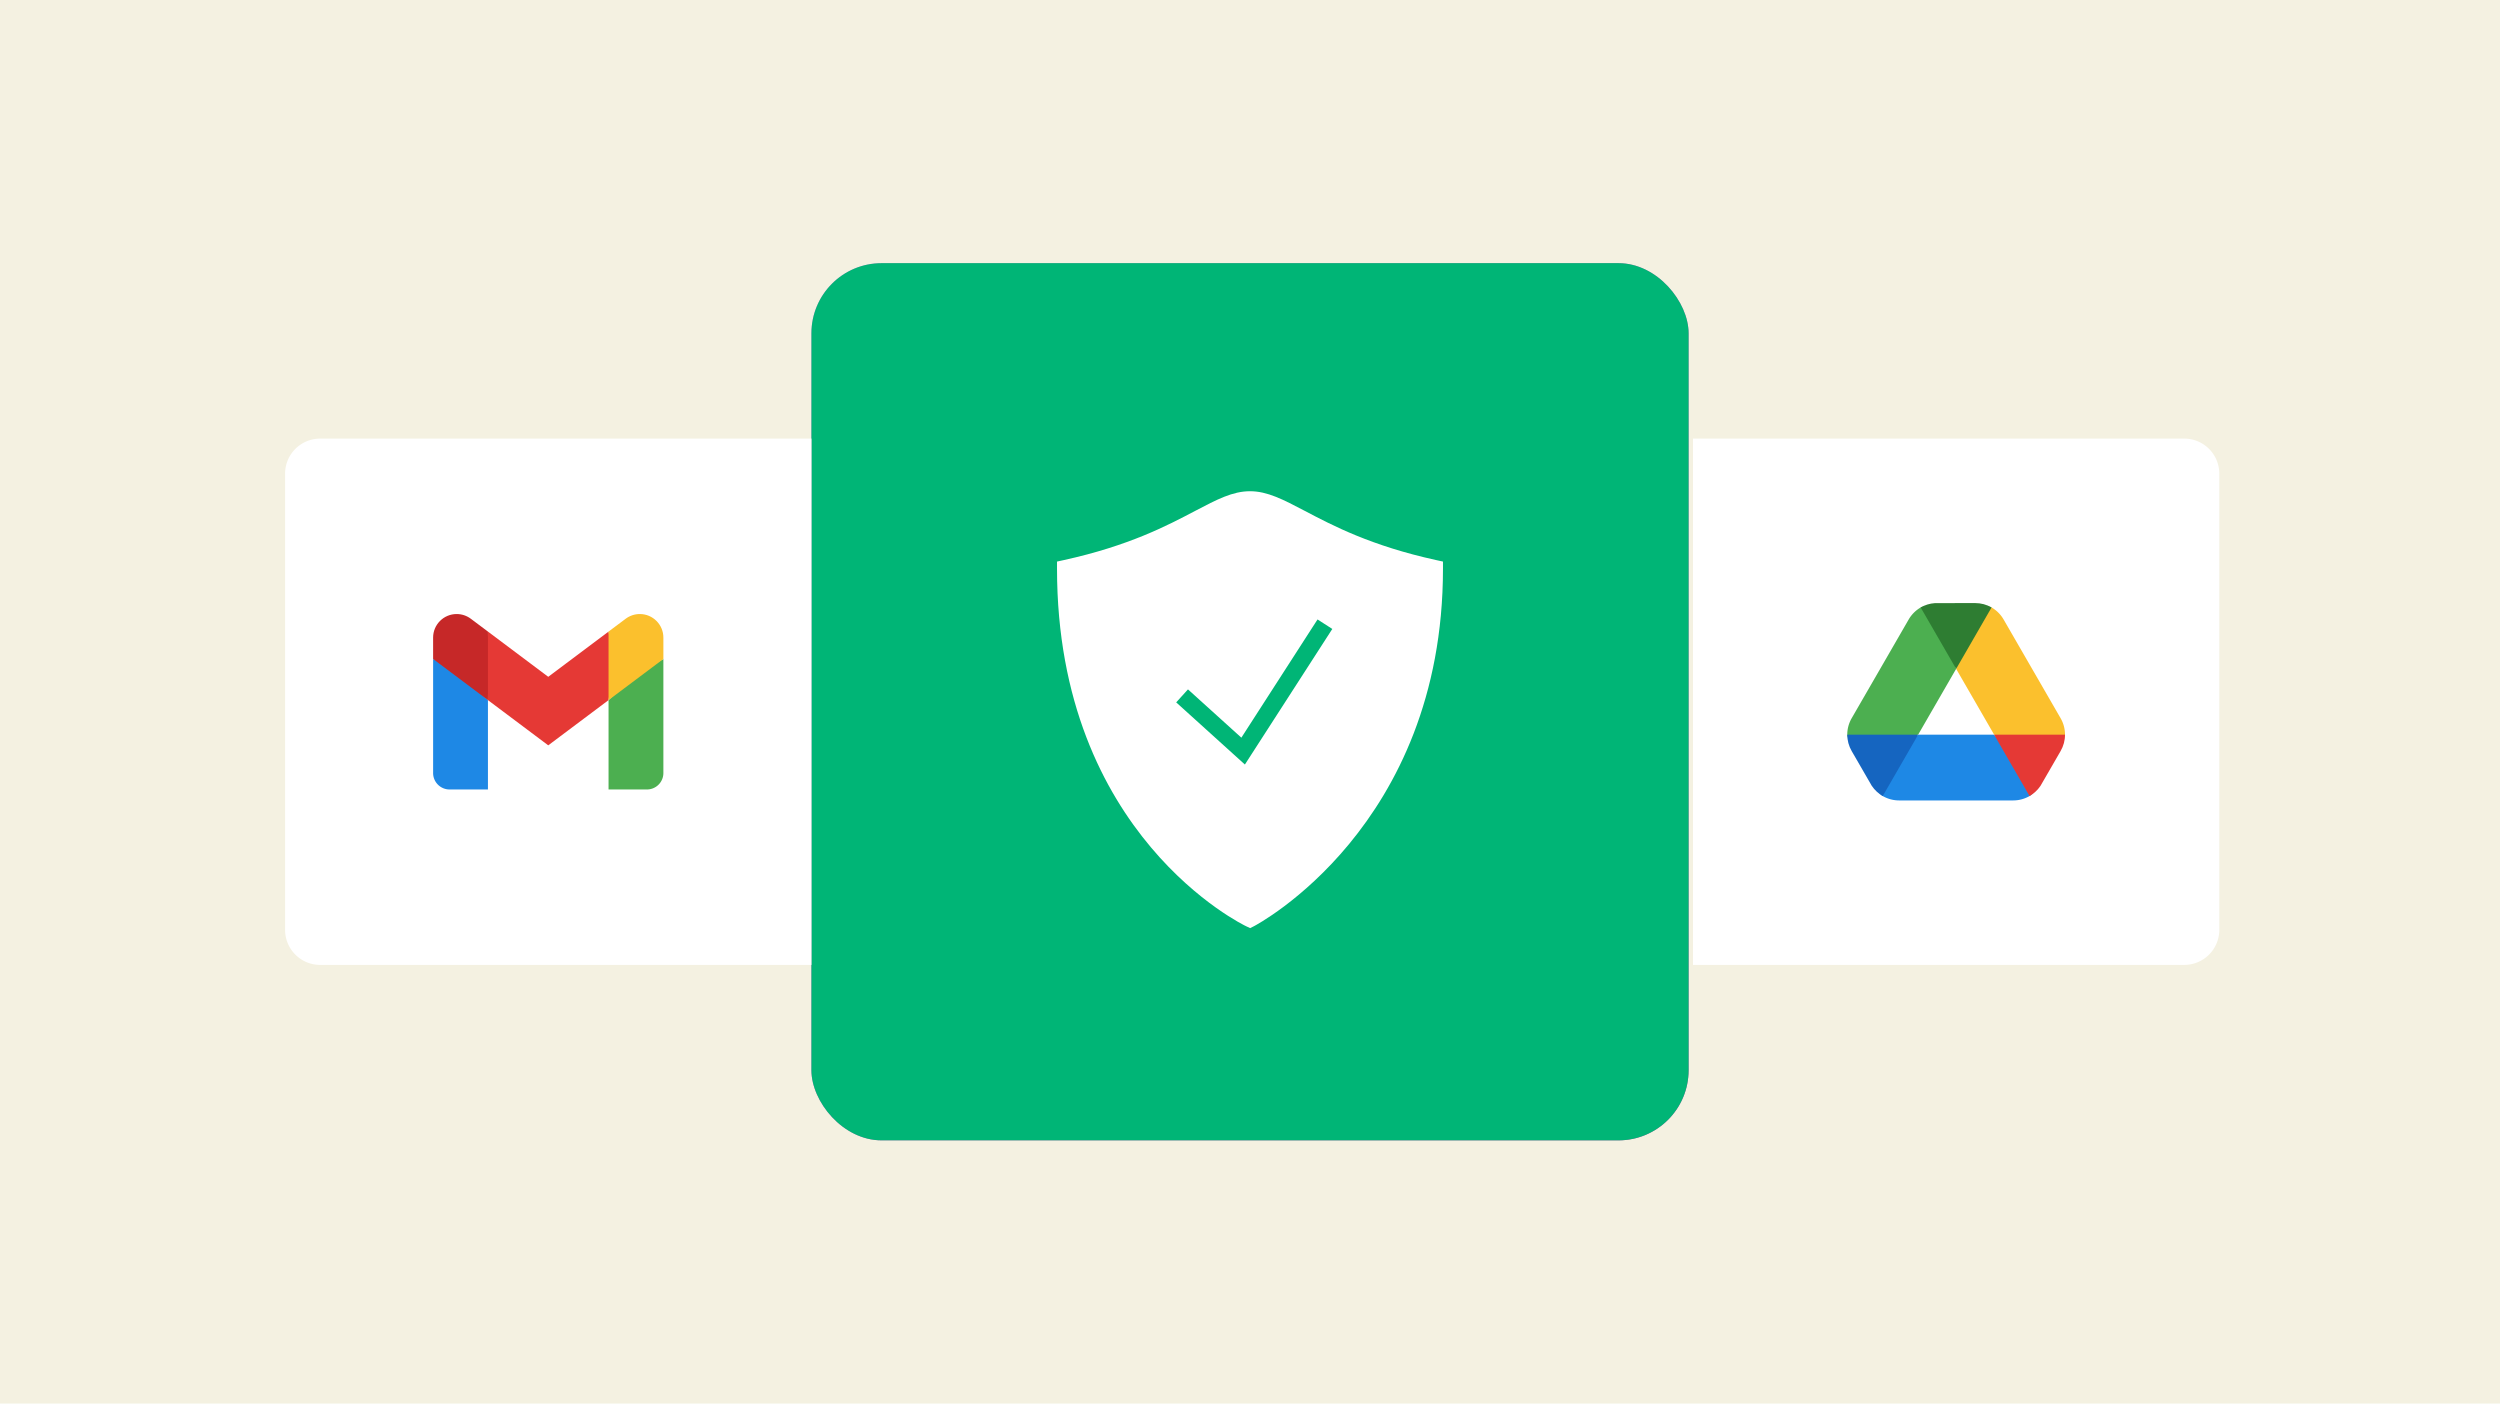 <svg xmlns="http://www.w3.org/2000/svg" width="570" height="320" fill="none" xmlns:v="https://vecta.io/nano"><path fill="#f4f1e1" d="M0 0h570v320H0z"/><rect x="185" y="60" width="200" height="200" rx="16" fill="url(#B)"/><rect x="185" y="60" width="200" height="200" rx="16" fill="#00b576"/><g filter="url(#A)"><path d="M327.43 125.695c-14.805-3.25-23.547-7.851-29.93-11.211-4.961-2.601-8.539-4.484-12.5-4.484s-7.539 1.883-12.5 4.484c-6.383 3.36-15.125 7.961-29.93 11.211l-1.57.344v1.609c0 60.922 42.727 81.36 43.164 81.555l.875.406.867-.437c.43-.219 43.094-22.625 43.094-81.524v-1.609l-1.57-.344zm-43.594 46.617l-15.664-14.171 2.687-2.961 12.172 11.008 17.367-26.954 3.368 2.164-19.93 30.914z" fill="#fff"/></g><path d="M65 108a8 8 0 0 1 8-8h112v120H73a8 8 0 0 1-8-8V108z" fill="#fff"/><path d="M151.25 150.25l-6.25 3.437-6.25 5.938V180h8.75a3.75 3.75 0 0 0 3.75-3.75v-26z" fill="#4caf50"/><path d="M98.75 150.25l4.517 2.137 7.983 7.238V180h-8.75a3.75 3.75 0 0 1-3.75-3.75v-26z" fill="#1e88e5"/><path d="M138.75 144L125 154.312 111.25 144l-1.25 7.25 1.25 8.375L125 169.937l13.75-10.312 1.25-8.375-1.25-7.25z" fill="#e53935"/><path d="M98.75 145.372v4.878l12.5 9.375V144l-3.905-2.926c-.93-.698-2.06-1.074-3.223-1.074-2.967 0-5.372 2.405-5.372 5.372z" fill="#c62828"/><path d="M151.25 145.372v4.878l-12.5 9.375V144l3.905-2.926c.93-.698 2.06-1.074 3.222-1.074 2.968 0 5.373 2.405 5.373 5.372z" fill="#fbc02d"/><path d="M386 100h112a8 8 0 0 1 8 8v104a8 8 0 0 1-8 8H386V100z" fill="#fff"/><path d="M464.238 178.75c-.669 1.163-.373 2.1-1.494 2.746a7.5 7.5 0 0 1-3.756 1.004h-25.975a7.52 7.52 0 0 1-3.755-1.002c-1.123-.647-.827-1.585-1.495-2.748l9.587-11.25h17.3l9.588 11.25z" fill="#1e88e5"/><path d="M450.329 138.749c1.341-.003 2.63-.895 3.751-.248s2.075 1.588 2.746 2.751l12.988 22.495a7.52 7.52 0 0 1 1.01 3.753c.001 1.296-1.584 2.591-2.258 3.751l-13.908-3.756-8.655-14.991 4.326-13.755z" fill="#fbc02d"/><path d="M470.825 167.5c0 1.3-.338 2.587-1.013 3.75l-4.587 7.937c-.663.975-1.513 1.751-2.488 2.313l-8.087-14h16.175z" fill="#e53935"/><path d="M423.434 171.251c-.673-1.16-2.258-2.455-2.258-3.75s.338-2.591 1.01-3.755l12.988-22.495a7.52 7.52 0 0 1 2.745-2.75c1.121-.648 2.411.244 3.752.247l4.324 13.761-8.653 14.986-13.908 3.756z" fill="#4caf50"/><path d="M437.35 167.5l-8.088 14c-.975-.562-1.825-1.338-2.487-2.313l-4.588-7.937c-.675-1.163-1.012-2.45-1.012-3.75h16.175z" fill="#1565c0"/><path d="M454.075 138.5l-8.075 14-8.087-14c.975-.562 2.075-.912 3.25-.987l9.162-.013c1.35 0 2.638.35 3.75 1z" fill="#2e7d32"/><defs><filter id="A" x="201" y="72" width="168" height="179.609" filterUnits="userSpaceOnUse" color-interpolation-filters="sRGB"><feFlood flood-opacity="0" result="A"/><feColorMatrix in="SourceAlpha" values="0 0 0 0 0 0 0 0 0 0 0 0 0 0 0 0 0 0 127 0" result="B"/><feOffset dy="2"/><feGaussianBlur stdDeviation="20"/><feComposite in2="B" operator="out"/><feColorMatrix values="0 0 0 0 0 0 0 0 0 0 0 0 0 0 0 0 0 0 0.15 0"/><feBlend in2="A"/><feBlend in="SourceGraphic"/></filter><linearGradient id="B" x1="185" y1="60" x2="385" y2="260" gradientUnits="userSpaceOnUse"><stop stop-color="#ff94e8"/><stop offset="1" stop-color="#ca4aae"/></linearGradient></defs></svg>